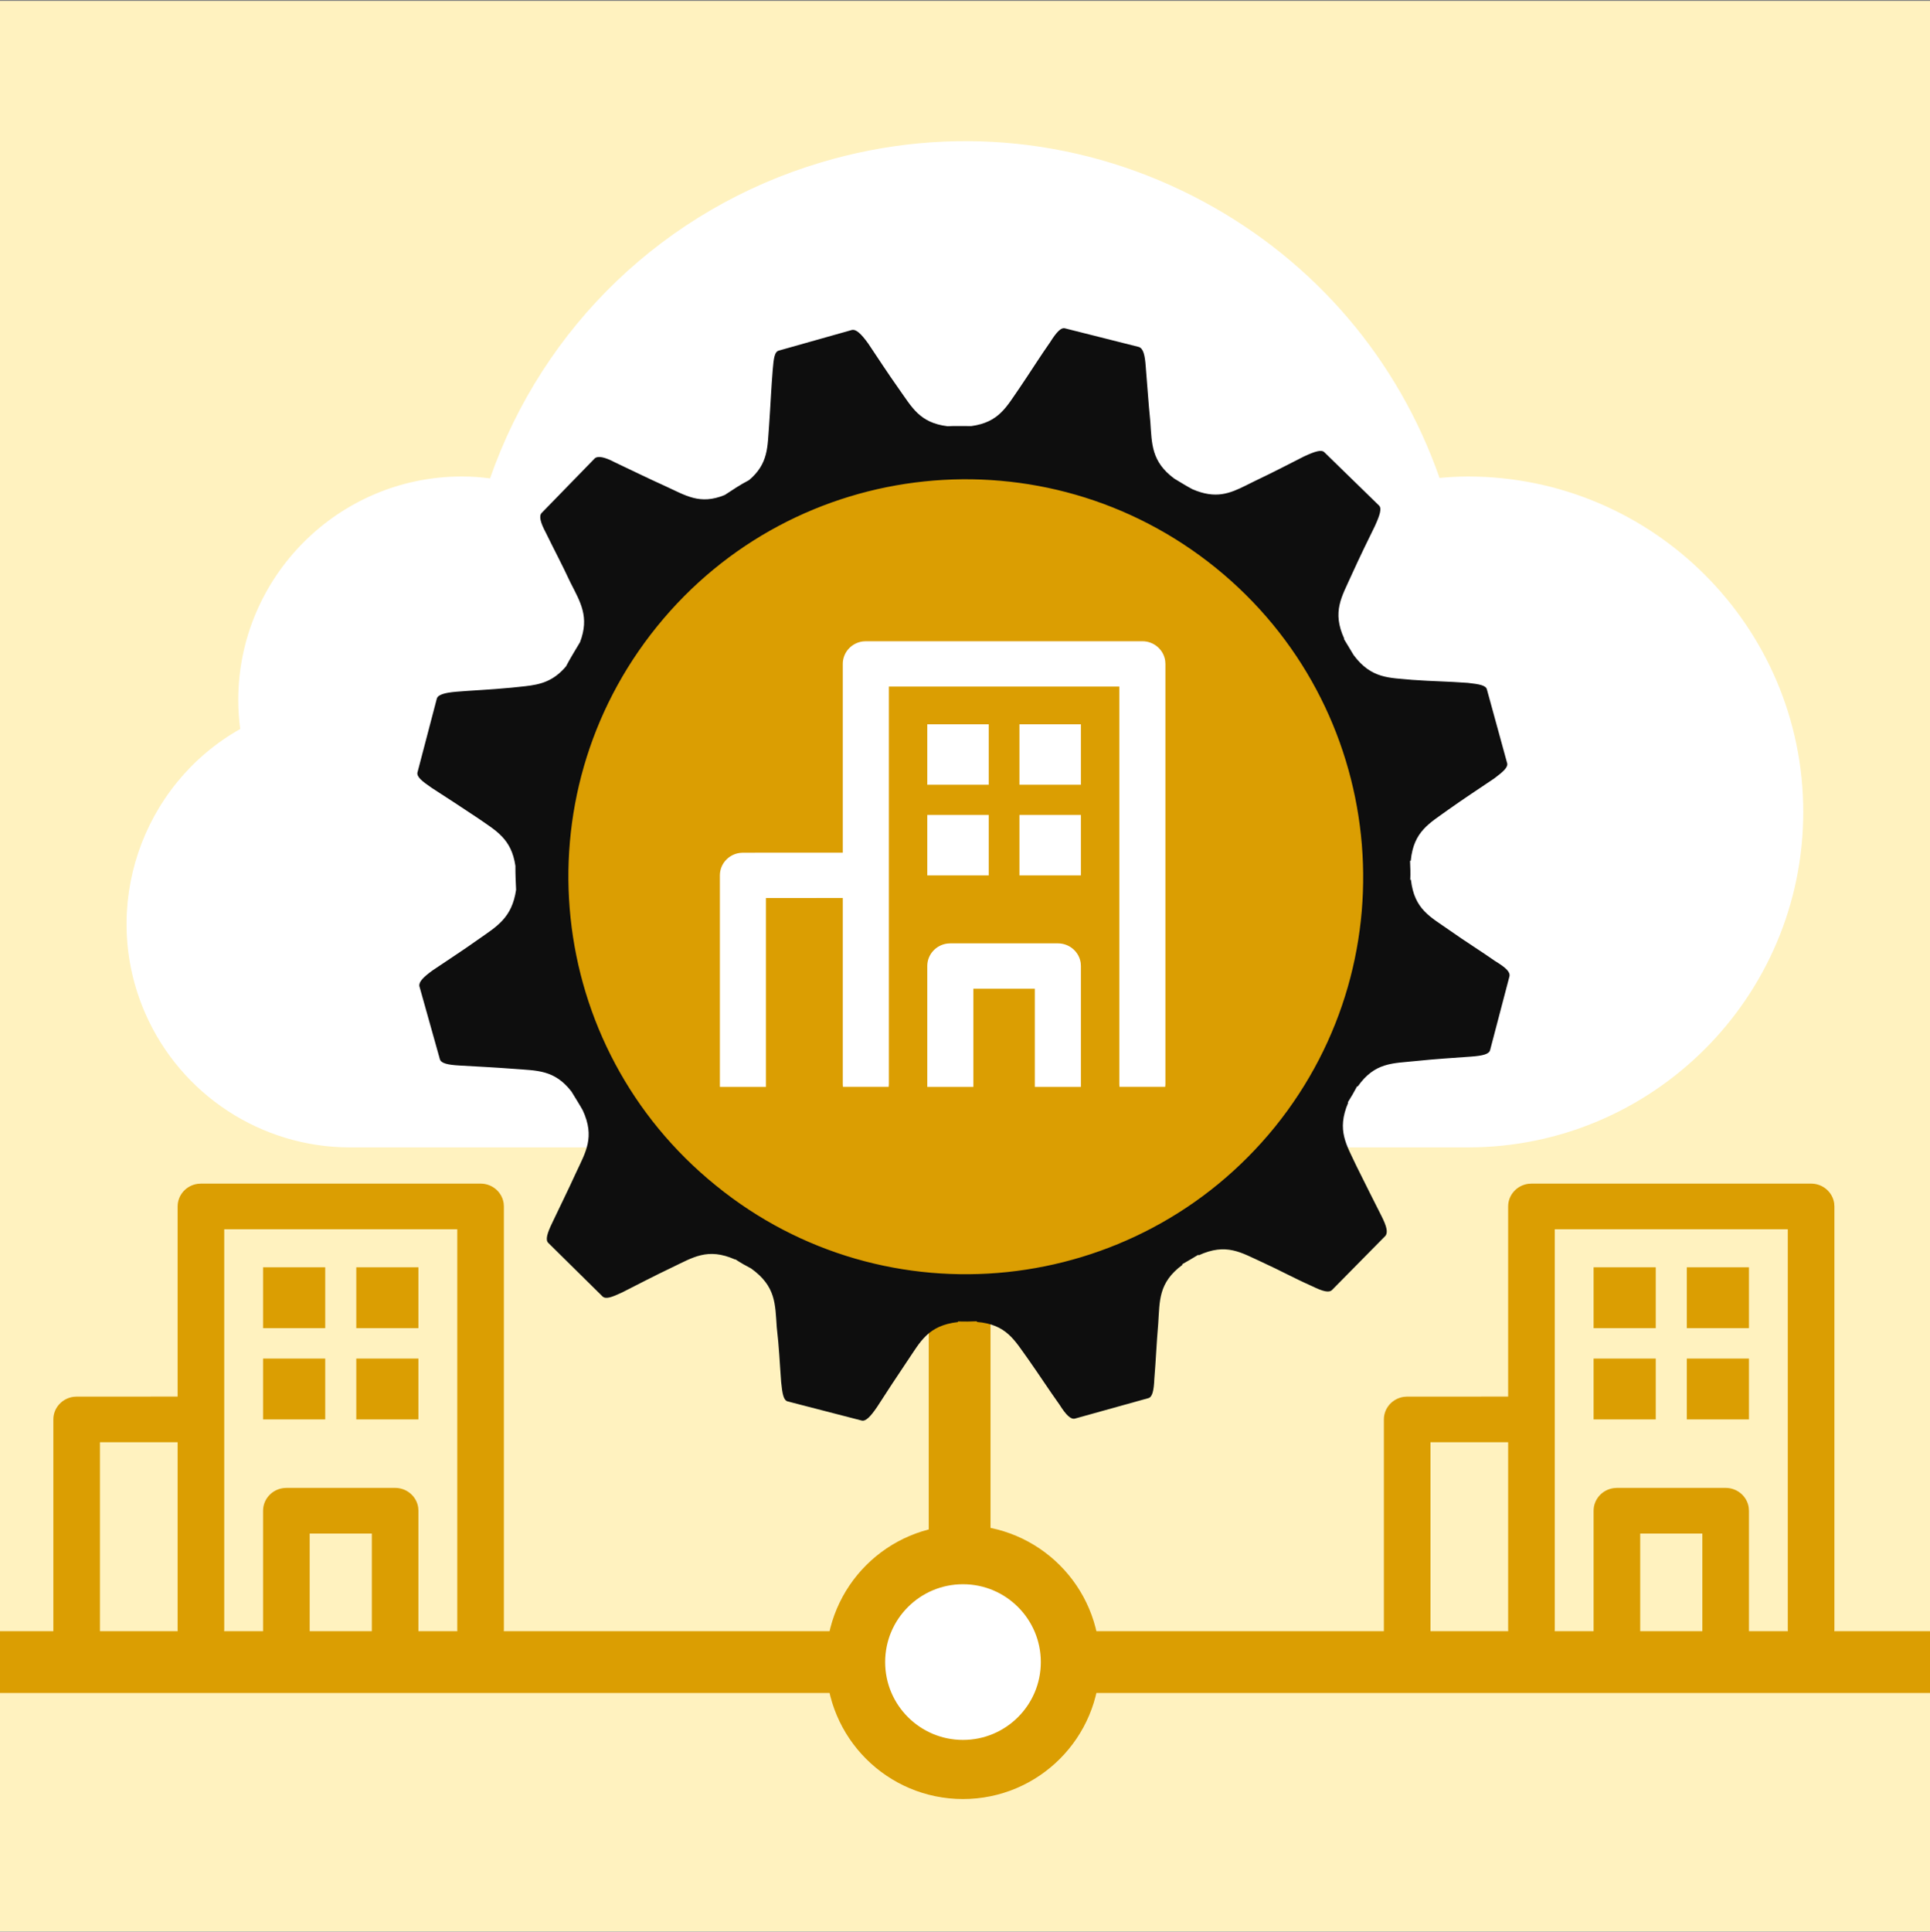 <svg width="1600" height="1601" viewBox="0 0 1600 1601" fill="none" xmlns="http://www.w3.org/2000/svg">
<rect x="0" y="0" width="1600" height="1601" fill="#808080" stroke="none"/>
<g clip-path="url(#clip0_104_1966)">
<rect width="1600" height="1600" transform="translate(0 0.785)" fill="#FFF2BF"/>
<rect x="-26.734" y="1403.18" width="51.211" height="1644.57" transform="rotate(-90 -26.734 1403.18)" fill="#DB9E02"/>
<rect x="769.945" y="961.043" width="51.211" height="390.924" fill="#DB9E02"/>
<circle cx="798.33" cy="1377.57" r="89.018" fill="white" stroke="#DB9E02" stroke-width="49"/>
<path fill-rule="evenodd" clip-rule="evenodd" d="M1430.59 1233.2C1440.38 1233.2 1448.46 1240.32 1449.74 1249.55L1449.91 1252.12V1353H1411.28V1271.03H1359.76V1353H1321.12V1252.12C1321.12 1242.54 1328.39 1234.63 1337.82 1233.38L1340.44 1233.2H1430.59ZM1501.43 981C1511.21 981 1519.29 988.116 1520.57 997.349L1520.75 999.915V1350.74L1520.6 1352.97H1482.24L1482.11 1350.74V1018.83H1288.92V1350.74L1288.77 1352.97H1250.41L1250.28 1350.74V1195.35L1185.89 1195.37V1353H1147.25V1176.46C1147.25 1166.88 1154.52 1158.97 1163.95 1157.72L1166.57 1157.54L1250.28 1157.52V999.915C1250.28 990.339 1257.55 982.425 1266.98 981.173L1269.6 981H1501.43ZM1372.64 1126.02V1176.46H1321.12V1126.02H1372.64ZM1449.91 1126.02V1176.46H1398.4V1126.02H1449.91ZM1372.64 1050.36V1100.8H1321.12V1050.36H1372.64ZM1449.91 1050.36V1100.8H1398.4V1050.36H1449.91Z" fill="#DB9E02"/>
<path fill-rule="evenodd" clip-rule="evenodd" d="M327.567 1233.2C337.348 1233.2 345.431 1240.32 346.71 1249.55L346.886 1252.12V1353H308.249V1271.03H256.731V1353H218.093V1252.12C218.093 1242.54 225.361 1234.63 234.791 1233.38L237.412 1233.2H327.567ZM398.404 981C408.184 981 416.267 988.116 417.546 997.349L417.723 999.915V1350.74L417.568 1352.97H379.214L379.085 1350.74V1018.83H185.895V1350.74L185.741 1352.97H147.386L147.257 1350.74V1195.35L82.861 1195.37V1353H44.223V1176.46C44.223 1166.88 51.491 1158.97 60.92 1157.72L63.542 1157.54L147.257 1157.52V999.915C147.257 990.339 154.525 982.425 163.955 981.173L166.576 981H398.404ZM269.611 1126.02V1176.46H218.093V1126.02H269.611ZM346.886 1126.02V1176.46H295.369V1126.02H346.886ZM269.611 1050.36V1100.8H218.093V1050.36H269.611ZM346.886 1050.36V1100.8H295.369V1050.36H346.886Z" fill="#DB9E02"/>
<path fill-rule="evenodd" clip-rule="evenodd" d="M1193.4 396.103C1159.02 297.865 1090.28 217.092 998.093 167.301C900.094 114.36 787.336 102.728 680.603 134.61C551.512 173.141 450.317 270.245 406.25 396.496C398.513 395.454 390.683 394.922 382.851 394.922C280.657 394.922 197.509 478.077 197.509 580.348C197.53 588.317 198.065 596.289 199.13 604.212C117.26 650.368 81.976 752.291 120.525 840.15C150.089 907.457 216.67 950.971 290.183 950.993H1216.89C1370.19 950.993 1494.93 826.272 1494.93 672.958C1494.93 519.645 1370.21 394.922 1216.73 394.922C1208.94 394.993 1201.14 395.386 1193.4 396.103Z" fill="white"/>
<ellipse cx="799.753" cy="723.727" rx="347.987" ry="347.987" fill="#DB9E02"/>
<path d="M870.659 283.495C875.925 275.125 879.761 271.043 883.195 272.218L944.158 287.582C947.799 288.87 949.157 294.226 949.827 303.819C950.511 311.868 950.997 318.48 951.499 325.031L951.659 327.1C952.194 333.998 952.772 340.988 953.646 349.675C954.909 368.071 954.529 382.587 973.398 396.623C978.325 399.53 983.265 402.721 988.548 405.486C1007.93 413.856 1019.53 409.004 1032.96 402.322L1033.91 401.847C1035.98 400.813 1038.1 399.742 1040.3 398.675C1048.98 394.55 1055.73 391.192 1062.4 387.812L1064.06 386.966C1069.34 384.282 1074.66 381.544 1080.96 378.358C1090.24 374.045 1095.57 372.396 1097.97 374.893L1143.28 419.041C1145.67 421.443 1143.9 427.02 1139.8 436.001C1136.63 442.485 1133.91 448.011 1131.26 453.521L1130.42 455.261C1127.21 461.939 1124.02 468.736 1120.12 477.319C1112.49 494.457 1104.04 506.891 1114.41 529.393L1114.13 529.594C1116.92 534.162 1119.61 538.564 1122.21 542.989C1137.02 562.862 1151.97 561.64 1170.88 563.485C1188.74 564.755 1199.68 564.731 1216.81 565.983C1226.54 567.05 1231.75 568.047 1232.65 571.345L1249.36 632.21C1250.6 635.71 1246.43 639.459 1238.74 645.202C1232.5 649.426 1227.29 652.888 1222.2 656.3L1220.6 657.377L1218.99 658.456C1213.37 662.24 1207.66 666.146 1200.59 671.138C1185.34 682.272 1171.87 688.839 1169.55 713.334C1169.55 713.334 1169.35 713.69 1168.95 713.393C1169.16 718.643 1169.41 724.047 1169.12 729.315C1169.44 728.924 1169.7 729.291 1169.7 729.291C1172.49 753.928 1185.96 759.92 1201.72 771.054C1208.95 776.15 1214.93 780.114 1220.84 784.016L1222.61 785.186C1227.93 788.696 1233.29 792.243 1239.54 796.605C1248.26 801.89 1252.2 805.55 1251.35 809.264L1235.37 870.153C1234.66 873.653 1229.5 874.999 1219.54 875.741C1202.21 877.022 1191.67 877.556 1173.73 879.407C1154.72 881.406 1139.85 880.291 1125.64 900.395H1125.03C1122.68 904.85 1120.01 909.454 1117.41 913.565C1117.59 914.081 1117.67 913.927 1117.67 913.927C1107.81 936.991 1116.48 949.105 1124.51 966.427C1128.27 973.99 1131.36 980.203 1134.4 986.271L1135.35 988.184C1138.38 994.236 1141.42 1000.27 1145.09 1007.5C1149.64 1016.41 1150.82 1021.5 1148.49 1024.34L1104.4 1069.05C1101.82 1071.78 1096.51 1070.29 1087.67 1065.98C1071.99 1058.99 1062.2 1053.4 1046.27 1046.11C1028.71 1038.09 1016.62 1029.95 993.743 1040.41C993.577 1040.19 993.476 1040.05 993.286 1040.05C988.969 1042.67 984.528 1045.3 980.164 1047.75L980.169 1048.39C960.257 1063.11 961.473 1078.07 960.198 1096.82C958.656 1115 958.36 1125.61 956.961 1142.89C956.539 1152.47 955.371 1158.06 951.837 1158.86L891.164 1175.75C887.755 1176.68 883.71 1172.73 878.51 1164.45C868.459 1150.31 862.731 1141.25 852.591 1126.81C841.129 1111 834.6 1097.67 809.826 1095.65C809.826 1095.65 809.79 1095.31 809.921 1095.11C804.631 1095.36 799.443 1095.38 794.005 1095.25C794.005 1095.25 794.379 1095.6 794.219 1095.74C769.16 1098.56 763.011 1112.14 752.384 1127.74C742.15 1142.92 736.392 1151.8 727.195 1166.01C721.716 1174.07 717.784 1178.14 714.458 1177.4L653.174 1161.57C649.498 1160.71 648.596 1155.19 647.6 1145.54C646.26 1128.07 645.957 1117.28 643.941 1099.92C642.578 1080.87 643.348 1066.12 622.689 1051.33C618.349 1049.09 613.99 1046.63 609.721 1043.8L609.282 1043.85C586.577 1033.85 574.498 1042.22 556.946 1050.56C549.032 1054.34 542.766 1057.46 536.618 1060.57L534.864 1061.46C529.017 1064.43 523.145 1067.46 515.924 1071.11C507.053 1075.26 502.185 1077.06 499.481 1074.48L454.451 1030.05C452.09 1027.61 453.508 1022.37 457.795 1013.52C461.097 1006.54 463.916 1000.73 466.716 994.921L467.556 993.177C470.637 986.775 473.752 980.237 477.517 972.021C485.422 955.007 493.486 942.568 483.097 920.209C480.417 915.38 476.877 909.887 473.752 904.684C459.657 886.466 444.981 887.415 426.759 885.938C408.839 884.598 398.023 884.105 380.975 883.12C370.978 882.569 365.481 881.246 364.627 877.781L347.626 817.189C347.259 813.648 350.965 809.822 358.774 804.186C373.545 794.149 382.25 788.75 397.015 778.244C411.869 767.815 424.434 760.78 427.844 737.49C427.565 731.119 427.221 724.587 427.286 717.676C423.995 695.163 411.365 688.632 396.149 678.061C381.248 668.207 372.158 662.144 357.707 652.878C349.702 647.379 345.462 643.891 346.055 640.367L362.124 579.057C363.038 575.741 368.701 574.163 378.046 573.35C384.791 572.796 390.583 572.423 396.305 572.059L399.013 571.886C406.541 571.405 414.188 570.894 423.966 569.963C427.637 569.536 431.157 569.226 434.554 568.852L435.522 568.744C447.895 567.324 458.663 564.815 469.251 552.285C472.732 545.57 477.013 538.783 480.862 532.234C488.837 511.275 481.217 499.197 472.868 482.724C465.332 466.623 460.107 457.078 452.529 441.566C447.981 433.047 446.623 427.583 449.078 425.11L493.136 379.852C495.751 377.616 501.509 378.844 509.757 383.204C525.649 390.732 535.421 395.585 551.532 402.905C568.361 410.558 580.131 418.75 600.868 410.249C607.467 405.919 613.646 401.742 620.934 397.97C637.259 384.248 636.179 370.058 637.596 352.641C638.219 343.681 638.627 336.448 639.049 329.324L639.171 327.29C639.557 320.85 639.974 314.373 640.591 306.66C641.421 296.848 642.073 291.385 645.868 290.519L706.186 273.505C709.726 272.746 713.728 276.418 719.664 284.581C729.075 298.598 734.945 307.805 745.358 322.559C756.114 337.627 762.382 350.434 785.478 353.27C792.078 352.908 798.702 353.211 805.236 353.151C828.279 350.001 834.369 337.099 845.185 321.61C850.114 314.338 853.958 308.441 857.747 302.669L859.371 300.199C862.804 294.985 866.312 289.726 870.659 283.495ZM1007.86 470.622C866.561 356.341 659.169 377.768 544.698 519.225C430.109 660.69 451.896 868.05 593.512 982.597C734.219 1097.14 942.205 1075.51 1056.98 933.959C1171.16 792.606 1149.23 585.079 1007.86 470.622Z" fill="#0E0E0E"/>
<path fill-rule="evenodd" clip-rule="evenodd" d="M876.986 781.876C886.657 781.876 894.65 788.941 895.915 798.108L896.089 800.656V900.816H857.882V819.436H806.938V900.816H768.731V800.656C768.731 791.149 775.918 783.291 785.242 782.048L787.835 781.876H876.986ZM947.033 531.477C956.704 531.477 964.697 538.542 965.962 547.708L966.137 550.257V898.572L965.984 900.791H928.056L927.929 898.572V569.037H736.891V898.572L736.738 900.791H698.811L698.684 898.572V744.291L635.004 744.316V900.816H596.797V725.536C596.797 716.029 603.984 708.171 613.308 706.928L615.901 706.756L698.684 706.731V550.257C698.684 540.749 705.871 532.892 715.195 531.648L717.787 531.477H947.033ZM819.674 675.456V725.536H768.731V675.456H819.674ZM896.089 675.456V725.536H845.146V675.456H896.089ZM819.674 600.337V650.416H768.731V600.337H819.674ZM896.089 600.337V650.416H845.146V600.337H896.089Z" fill="white"/>
</g>
<defs>
<clipPath id="clip0_104_1966">
<rect width="1600" height="1600" fill="white" transform="translate(0 0.785)"/>
</clipPath>
</defs>
</svg>
